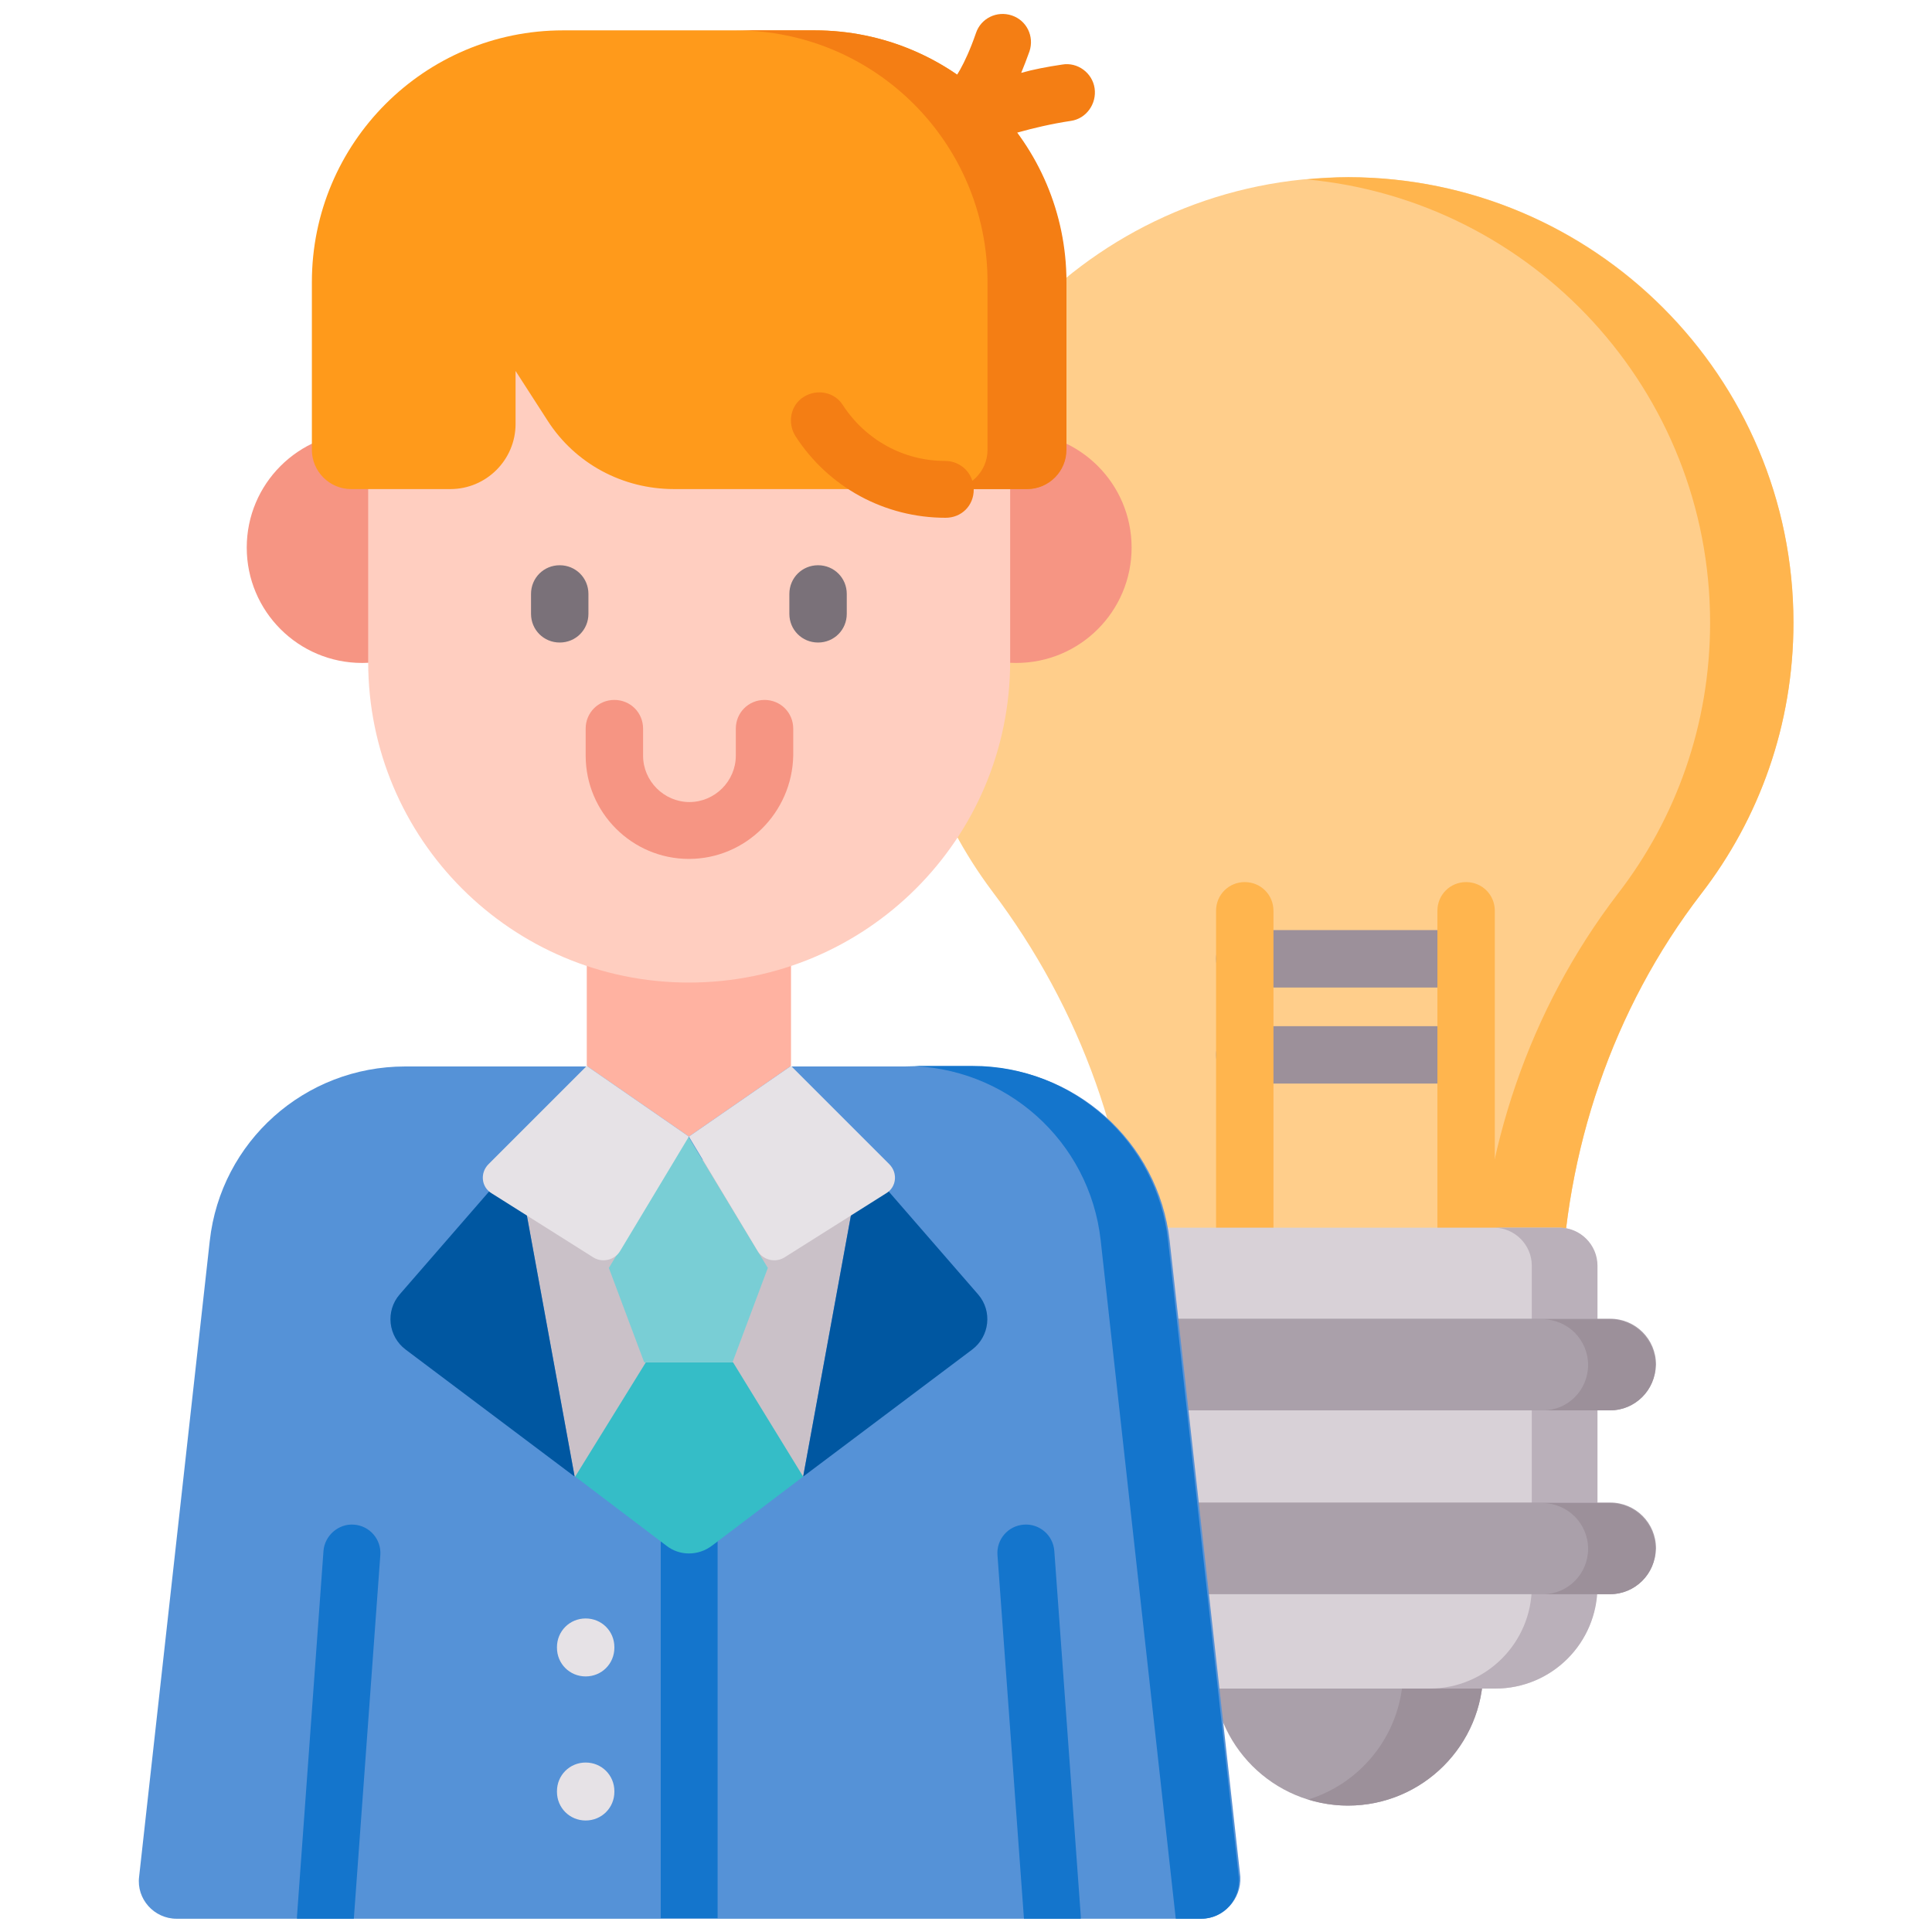 <?xml version="1.0" encoding="utf-8"?>
<!-- Generator: Adobe Illustrator 25.4.1, SVG Export Plug-In . SVG Version: 6.00 Build 0)  -->
<svg version="1.1" id="Layer_1" xmlns="http://www.w3.org/2000/svg" xmlns:xlink="http://www.w3.org/1999/xlink" x="0px" y="0px"
	 width="35px" height="35px" viewBox="0 0 35 35" style="enable-background:new 0 0 35 35;" xml:space="preserve">
<circle id="XMLID_2964_" style="fill:#AAA0AA;" cx="24.42" cy="30.26" r="2.45"/>
<path id="XMLID_1598_" style="fill:#9C909A;" d="M26.87,30.26c0,1.35-1.1,2.45-2.45,2.45c-0.25,0-0.49-0.04-0.72-0.11
	c1-0.31,1.72-1.24,1.72-2.34c0-1.1-0.72-2.03-1.72-2.34c0.23-0.07,0.47-0.11,0.72-0.11C25.77,27.82,26.87,28.91,26.87,30.26
	L26.87,30.26z"/>
<path id="XMLID_1601_" style="fill:#FFCE8B;" d="M20.56,23.49h7.72c0.07-2.64,0.93-5.2,2.54-7.3c1.05-1.36,1.67-3.06,1.67-4.91
	c0-4.46-3.61-8.07-8.07-8.07c-4.46,0-8.08,3.63-8.07,8.09c0,1.82,0.61,3.49,1.62,4.84C19.58,18.27,20.51,20.83,20.56,23.49z"/>
<path id="XMLID_1605_" style="fill:#9C909A;" d="M26.46,17.89h-3.91c-0.29,0-0.52-0.23-0.52-0.52c0-0.29,0.23-0.52,0.52-0.52h3.91
	c0.29,0,0.52,0.23,0.52,0.52C26.98,17.66,26.75,17.89,26.46,17.89L26.46,17.89z"/>
<path id="XMLID_1608_" style="fill:#9C909A;" d="M26.46,19.63h-3.91c-0.29,0-0.52-0.23-0.52-0.52c0-0.29,0.23-0.52,0.52-0.52h3.91
	c0.29,0,0.52,0.23,0.52,0.52C26.98,19.4,26.75,19.63,26.46,19.63L26.46,19.63z"/>
<path id="XMLID_1611_" style="fill:#FFB54E;" d="M26.56,22.76c-0.29,0-0.52-0.23-0.52-0.52V16.5c0-0.29,0.23-0.52,0.52-0.52
	s0.52,0.23,0.52,0.52v5.74C27.08,22.53,26.84,22.76,26.56,22.76z"/>
<path id="XMLID_1614_" style="fill:#FFB54E;" d="M22.55,22.76c-0.29,0-0.52-0.23-0.52-0.52V16.5c0-0.29,0.23-0.52,0.52-0.52
	s0.52,0.23,0.52,0.52v5.74C23.07,22.53,22.84,22.76,22.55,22.76z"/>
<path id="XMLID_1617_" style="fill:#FFB54E;" d="M32.49,11.28c0,1.85-0.62,3.55-1.67,4.91c-1.61,2.09-2.47,4.66-2.54,7.3h-1.51
	c0.07-2.63,0.93-5.2,2.54-7.3c1.05-1.36,1.67-3.06,1.67-4.91c0-4.2-3.21-7.65-7.31-8.03c0.25-0.02,0.5-0.04,0.76-0.04
	C28.88,3.22,32.49,6.83,32.49,11.28L32.49,11.28z"/>
<path id="XMLID_2935_" style="fill:#D8D1D7;" d="M27.09,30.59h-5.35c-1.02,0-1.85-0.83-1.85-1.85v-5.81c0-0.38,0.31-0.69,0.69-0.69
	h7.66c0.38,0,0.69,0.31,0.69,0.69v5.81C28.94,29.77,28.11,30.59,27.09,30.59L27.09,30.59z"/>
<path id="XMLID_1618_" style="fill:#BAB0BA;" d="M28.94,22.93v5.81c0,1.02-0.83,1.85-1.85,1.85H25.9c1.02,0,1.85-0.83,1.85-1.85
	v-5.81c0-0.38-0.31-0.69-0.69-0.69h1.19C28.63,22.24,28.94,22.55,28.94,22.93L28.94,22.93z"/>
<path id="XMLID_2933_" style="fill:#AAA0AA;" d="M29.17,25.55h-9.22c-0.46,0-0.83-0.37-0.83-0.83s0.37-0.83,0.83-0.83h9.22
	c0.46,0,0.83,0.37,0.83,0.83C29.99,25.18,29.62,25.55,29.17,25.55z"/>
<path id="XMLID_1623_" style="fill:#9C909A;" d="M29.99,24.73c0,0.23-0.09,0.43-0.24,0.58c-0.15,0.15-0.36,0.24-0.58,0.24h-1.22
	c0.23,0,0.43-0.09,0.58-0.24c0.15-0.15,0.24-0.36,0.24-0.58c0-0.46-0.37-0.83-0.83-0.83h1.22C29.62,23.9,29.99,24.27,29.99,24.73z"
	/>
<path id="XMLID_2928_" style="fill:#AAA0AA;" d="M29.17,28.88h-9.22c-0.46,0-0.83-0.37-0.83-0.83c0-0.46,0.37-0.83,0.83-0.83h9.22
	c0.46,0,0.83,0.37,0.83,0.83C29.99,28.51,29.62,28.88,29.17,28.88z"/>
<path id="XMLID_1627_" style="fill:#9C909A;" d="M29.99,28.06c0,0.23-0.09,0.43-0.24,0.58c-0.15,0.15-0.36,0.24-0.58,0.24h-1.22
	c0.23,0,0.43-0.09,0.58-0.24c0.15-0.15,0.24-0.36,0.24-0.58c0-0.46-0.37-0.83-0.83-0.83h1.22C29.62,27.23,29.99,27.6,29.99,28.06z"
	/>
<path id="XMLID_1632_" style="fill:#5592D7;" d="M21.76,34.76H3.2c-0.41,0-0.73-0.36-0.68-0.76l1.28-11.52
	c0.2-1.8,1.72-3.16,3.54-3.16h10.31c1.81,0,3.34,1.36,3.54,3.16l1.28,11.52C22.49,34.4,22.17,34.76,21.76,34.76z"/>
<path id="XMLID_1633_" style="fill:#1475CC;" d="M11.97,27.08H13v7.67h-1.03V27.08z"/>
<path id="XMLID_1636_" style="fill:#CAC1C8;" d="M15.6,21.01l-1.05,5.74h-4.14l-1.05-5.74H15.6z"/>
<path id="XMLID_1640_" style="fill:#0057A1;" d="M14.55,26.75l1.05-5.74l2.12,2.44c0.26,0.3,0.21,0.76-0.11,1L14.55,26.75z"/>
<path id="XMLID_2908_" style="fill:#0057A1;" d="M10.41,26.75l-1.05-5.74l-2.12,2.44c-0.26,0.3-0.21,0.76,0.11,1L10.41,26.75z"/>
<path id="XMLID_1642_" style="fill:#1475CC;" d="M21.76,34.76h-0.46l-1.36-12.29c-0.2-1.8-1.72-3.16-3.54-3.16h1.22
	c1.81,0,3.34,1.36,3.54,3.16l1.28,11.52C22.49,34.4,22.17,34.76,21.76,34.76z"/>
<path id="XMLID_1645_" style="fill:#35BDC7;" d="M14.55,26.75L12.9,28c-0.25,0.19-0.59,0.19-0.83,0l-1.65-1.25l1.28-2.07h1.58
	L14.55,26.75z"/>
<path id="XMLID_1646_" style="fill:#79CED5;" d="M13.27,24.68l0.64-1.71l-1.44-2.38l-1.44,2.38l0.64,1.71H13.27z"/>
<path id="XMLID_1647_" style="fill:#FFB2A1;" d="M14.33,19.31l-1.85,1.28l-1.85-1.28v-2.22h3.7V19.31z"/>
<circle id="XMLID_2901_" style="fill:#F69583;" cx="18.41" cy="9.92" r="2.09"/>
<circle id="XMLID_2899_" style="fill:#F69583;" cx="6.56" cy="9.92" r="2.09"/>
<path id="XMLID_2896_" style="fill:#FFCEC0;" d="M12.48,17.8c-3.21,0-5.81-2.6-5.81-5.81V6.17H18.3v5.81
	C18.3,15.2,15.69,17.8,12.48,17.8z"/>
<path id="XMLID_1659_" style="fill:#FF9A1B;" d="M5.65,5.11v3.04c0,0.39,0.32,0.71,0.71,0.71h1.8c0.65,0,1.18-0.53,1.18-1.18V6.72
	l0.58,0.9c0.5,0.78,1.36,1.24,2.29,1.24h6.39c0.39,0,0.71-0.32,0.71-0.71V5.11c0-2.52-2.04-4.56-4.56-4.56h-4.55
	C7.69,0.55,5.65,2.59,5.65,5.11z"/>
<path id="XMLID_1665_" style="fill:#F47E14;" d="M19.32,5.11v3.04c0,0.39-0.32,0.71-0.71,0.71h-1.43c0.39,0,0.71-0.32,0.71-0.71
	V5.11c0-2.52-2.04-4.56-4.56-4.56h1.43C17.27,0.55,19.32,2.59,19.32,5.11z"/>
<path id="XMLID_1671_" style="fill:#F47E14;" d="M17.13,9.38c-1.1,0-2.12-0.55-2.72-1.48c-0.15-0.24-0.09-0.56,0.15-0.71
	c0.24-0.15,0.56-0.09,0.71,0.15c0.41,0.63,1.1,1.01,1.85,1.01c0.29,0,0.52,0.23,0.52,0.52S17.42,9.38,17.13,9.38L17.13,9.38z"/>
<path id="XMLID_1674_" style="fill:#F47E14;" d="M19.83,1.6c-0.04-0.28-0.31-0.48-0.59-0.43c-0.27,0.04-0.53,0.09-0.74,0.15
	c0.05-0.12,0.1-0.25,0.15-0.39c0.09-0.27-0.05-0.56-0.32-0.65c-0.27-0.09-0.56,0.05-0.65,0.32c-0.21,0.61-0.41,0.86-0.42,0.86
	l0.01-0.01l0.25,0.24c-0.12,0.14-0.16,0.33-0.1,0.51c0.08,0.21,0.27,0.34,0.49,0.34c0.06,0,0.12-0.01,0.17-0.03
	c0.01,0,0.59-0.21,1.32-0.32C19.68,2.15,19.87,1.88,19.83,1.6L19.83,1.6z"/>
<path id="XMLID_1676_" style="fill:#7A7179;" d="M10.14,11.64c-0.29,0-0.52-0.23-0.52-0.52v-0.36c0-0.29,0.23-0.52,0.52-0.52
	c0.29,0,0.52,0.23,0.52,0.52v0.36C10.66,11.41,10.43,11.64,10.14,11.64z"/>
<path id="XMLID_1677_" style="fill:#7A7179;" d="M14.82,11.64c-0.29,0-0.52-0.23-0.52-0.52v-0.36c0-0.29,0.23-0.52,0.52-0.52
	s0.52,0.23,0.52,0.52v0.36C15.34,11.41,15.11,11.64,14.82,11.64z"/>
<path id="XMLID_1678_" style="fill:#F69583;" d="M12.48,15.56c-1.03,0-1.87-0.84-1.87-1.87V13.2c0-0.29,0.23-0.52,0.52-0.52
	c0.29,0,0.52,0.23,0.52,0.52v0.49c0,0.46,0.38,0.84,0.84,0.84c0.46,0,0.84-0.38,0.84-0.84V13.2c0-0.29,0.23-0.52,0.52-0.52
	s0.52,0.23,0.52,0.52v0.49C14.35,14.72,13.51,15.56,12.48,15.56L12.48,15.56z"/>
<g>
	<path id="XMLID_1681_" style="fill:#E6E2E6;" d="M10.63,19.31l-1.78,1.78c-0.16,0.16-0.13,0.42,0.06,0.53l1.84,1.16
		c0.16,0.1,0.38,0.05,0.48-0.11l1.25-2.08L10.63,19.31z"/>
	<path id="XMLID_880_" style="fill:#E6E2E6;" d="M14.33,19.31l1.78,1.78c0.16,0.16,0.13,0.42-0.06,0.53l-1.84,1.16
		c-0.16,0.1-0.38,0.05-0.48-0.11l-1.25-2.08L14.33,19.31z"/>
	<path id="XMLID_1685_" style="fill:#E6E2E6;" d="M10.61,30.37c-0.29,0-0.52-0.23-0.52-0.52v-0.01c0-0.29,0.23-0.52,0.52-0.52
		c0.29,0,0.52,0.23,0.52,0.52v0.01C11.13,30.14,10.9,30.37,10.61,30.37z"/>
	<path id="XMLID_1688_" style="fill:#E6E2E6;" d="M10.61,32.98c-0.29,0-0.52-0.23-0.52-0.52v-0.01c0-0.29,0.23-0.52,0.52-0.52
		c0.29,0,0.52,0.23,0.52,0.52v0.01C11.13,32.75,10.9,32.98,10.61,32.98z"/>
</g>
<path id="XMLID_1690_" style="fill:#1475CC;" d="M19.58,34.76h-1.03l-0.48-6.59c-0.02-0.28,0.19-0.53,0.48-0.55
	c0.28-0.02,0.53,0.19,0.55,0.48l0.48,6.62C19.58,34.73,19.58,34.75,19.58,34.76z"/>
<path id="XMLID_1691_" style="fill:#1475CC;" d="M6.89,28.17l-0.48,6.59H5.38c0-0.01,0-0.02,0-0.04l0.48-6.62
	c0.02-0.28,0.27-0.5,0.55-0.48C6.7,27.64,6.91,27.89,6.89,28.17z"/>
</svg>
